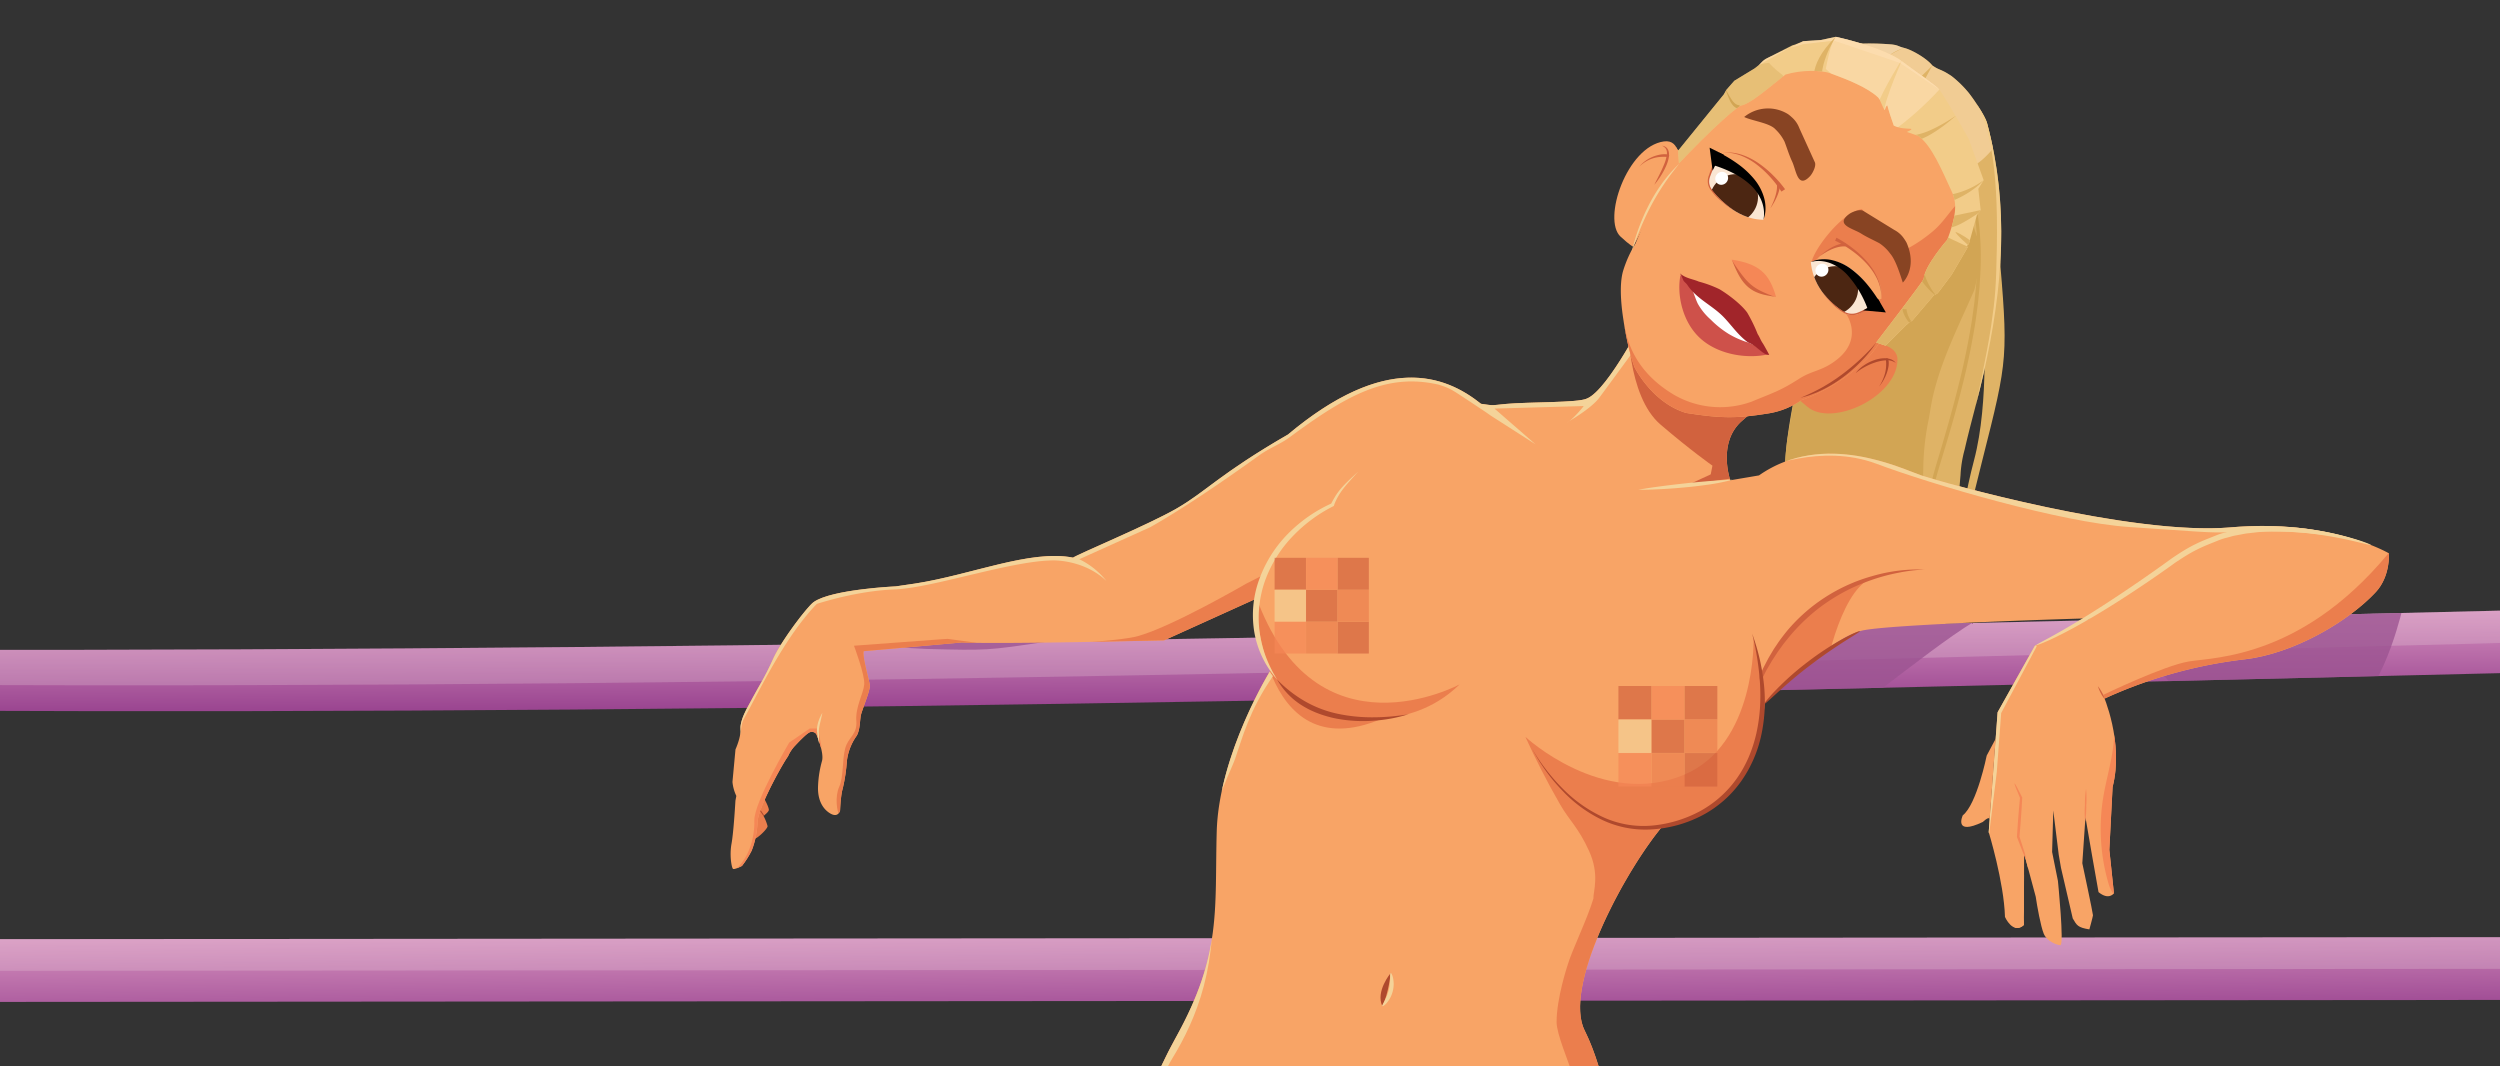 <svg id="Calque_1" data-name="Calque 1" xmlns="http://www.w3.org/2000/svg" xmlns:xlink="http://www.w3.org/1999/xlink" viewBox="0 0 931 397"><rect x="0" y="0" width="931" height="397" fill="#333333" stroke="none"/><defs><style>.cls-1{fill:none;}.cls-2,.cls-27{fill:#dfb366;}.cls-3{fill:#f2cc89;}.skin2{fill:#f8a466;}.cls-4{fill:url(#Dégradé_sans_nom_24);}.cls-5{fill:url(#Dégradé_sans_nom_24-2);}.skin4{fill:#eb7e4d;}.cls-6{fill:#fae6d3;}.cls-7{clip-path:url(#clip-path);}.cls-8{clip-path:url(#clip-path-2);}.cls-9{fill:#ffe9d2;}.cls-10,.cls-9{opacity:0.57;}.cls-10{fill:#ffdfb7;}.cls-11{fill:#d2a554;}.cls-12{clip-path:url(#clip-path-3);}.cls-13{fill:#ecd2da;opacity:0.27;}.cls-14{clip-path:url(#clip-path-4);}.cls-15{fill:#9b5491;opacity:0.78;}.cls-16{clip-path:url(#clip-path-5);}.skin7{fill:#af492d;}.cls-17{clip-path:url(#clip-path-6);}.skin5{fill:#d1623e;}.skin1{fill:#f4d399;}.skin3{fill:#f58756;}.cls-18{clip-path:url(#clip-path-7);}.cls-19{clip-path:url(#clip-path-8);}.cls-20{fill:#884423;}.cls-21{fill:#fff;}.cls-22{fill:#ce514a;}.cls-23{fill:#a1252a;}.cls-24{clip-path:url(#clip-path-9);}.eye1{fill:#4c2612;}.cls-25{clip-path:url(#clip-path-10);}.cls-26{clip-path:url(#clip-path-11);}.cls-27{opacity:0.54;}.cls-28{opacity:0.68;}.cls-29{clip-path:url(#clip-path-12);}</style><linearGradient id="Dégradé_sans_nom_24" x1="438.727" y1="340.901" x2="438.727" y2="382.787" gradientTransform="matrix(1.047, -0.01, 0.01, 1, -69.26, 3.76)" gradientUnits="userSpaceOnUse"><stop offset="0" stop-color="#e09ec6"/><stop offset="0.982" stop-color="#9b4691"/></linearGradient><linearGradient id="Dégradé_sans_nom_24-2" x1="522.614" y1="210.938" x2="522.614" y2="251.935" gradientTransform="matrix(2.31, -0.009, 0.004, 1, -891.272, 16.795)" xlink:href="#Dégradé_sans_nom_24"/><clipPath id="clip-path"><polygon class="cls-1" points="-632.723 -86 -643 397 1278.723 397 1289 -86 -632.723 -86"/></clipPath><clipPath id="clip-path-2"><path class="cls-2" d="M677.138,20.084c3.005-3.453,11.412-3.77,15.9-3.835a98.444,98.444,0,0,1,11.473.307c2.428.261,2.451.79,4.611,1.297,2.714.638,8.347,3.821,10.486,6.531,3.023,2.077,2.801,1.042,7.171,3.961a40.375,40.375,0,0,1,6.394,6.26c1.746,2.174,6.082,8.548,6.806,11.25,8.299,30.982,5.971,61.011-1.207,92.868-1.713,7.605-3.795,15.082-5.687,22.635q-.751,3-1.445,6.05a43.016,43.016,0,0,0-1.538,9.524c-.118,1.293-.224,2.583-.333,3.865s-.219,2.558-.346,3.823q-.399,3.142-.752,6.29-.702,6.296-1.168,12.61c-.799,11.052-3.088,25.399-3.628,36.503-1.682-.646-2.613-4.124-4.301-4.683-2.067-.685-4.105-1.419-6.145-2.185-2.87-1.078-6.272-1.935-8.629-3.926-2.334-1.972-5.831-2.208-8.624-3.167a40.675,40.675,0,0,1-4.952-2.21,38.318,38.318,0,0,1-5.2-2.953c-4.448-3.179-7.364-8.113-9.617-13.134a9.222,9.222,0,0,1-.56-1.483,9.105,9.105,0,0,1-.196-2.321c.036-4.839-4.077-5.314-4.527-10.151-.193-2.079-5.843-2.02-5.98-4.09-.164-2.476-.549-9.36-.549-11.841-.003-24.599,10.354-51.22,10.351-75.819.161-7.302.037-14.628.051-21.933.01-5.194,1.231-10.571.974-15.665-.354-7.002-3.508-14.715-5.207-21.517q-1.58-6.325-3.16-12.651c-1.169-4.685.643-2.96,4.368-5.666A36.85,36.85,0,0,0,677.138,20.084Z"/></clipPath><clipPath id="clip-path-3"><polygon class="cls-4" points="1430.583 371.978 -643.004 373.627 -643.231 350.256 1430.355 348.608 1430.583 371.978"/></clipPath><clipPath id="clip-path-4"><path class="cls-5" d="M1288.349,242.875c-625.256,11.286-1271.225,40.957-1940.463,4.003-3.722-.057,1.04-10.473-2.042-16.976C14.493,256.914,663.052,232.259,1287.89,219.181Z"/></clipPath><clipPath id="clip-path-5"><path class="skin4" d="M286.309,301.718c.169-.803-1.554-4.14-1.85-4.436,0,0-2.639,1.606-1.91,4.287a19.102,19.102,0,0,0-1.445,10.563c.111.824,4.74-3.303,4.74-4.486a18.019,18.019,0,0,0-1.505-3.793C284.898,303.412,286.178,302.344,286.309,301.718Z"/></clipPath><clipPath id="clip-path-6"><path class="skin2" d="M783.523,260.241a173.469,173.469,0,0,1,52.098-14.678c18.666-2.074,39.103-14.307,49.095-25.042,5.543-5.955,4.916-14.458,4.916-14.458S867.866,193.164,830.784,196.389s-108.022-16.929-115.277-19.347-36.276-16.929-60.46,0l-10.689,1.815s-5.03-14.31,4.643-22.371l6.449-5.643-41.919-34.664s-14.51,29.021-22.572,32.245c-3.225,1.612-21.362,1.209-30.23,2.015-5.15.468-4.016.726-9.216-.066h0c-13.457-10.778-35.62-18.937-71.85,11.433-25.571,14.771-30.518,21.278-41.682,27.68-10.396,5.961-36.565,16.868-38.38,18.189-15.741-3.143-37.915,6.426-58.874,9.65l-7.12,1.044s-24.024,1.088-30.651,5.89c-2.322,1.682-11.715,13.968-14.87,20.727a108.393,108.393,0,0,1-5.407,10.589c-.451.676-4.129,7.511-4.129,7.511s-3.005,5.108-2.779,8.262-1.878,7.734-1.878,7.734l-1.126,12.092a15.409,15.409,0,0,0,1.445,5.222l-.338,1.774s-.646,11.615-1.454,16.008.037,8.956.544,9.378,3.345-1.086,3.345-1.086a34.258,34.258,0,0,0,3.618-5.705,31.657,31.657,0,0,0,2.17-10.648c.338-5.576,9.171-21.446,11.367-24.487a13.661,13.661,0,0,1,2.256-3.549s4.023-4.442,5.628-5.287a2.071,2.071,0,0,1,2.647.581s3.083,7.059,2.07,10.185a39.835,39.835,0,0,0-1.445,10.045c0,2.112.435,6.413,3.983,8.948s4.247-.744,4.247-.744.169-5.594,1.014-8.297a62.293,62.293,0,0,0,1.521-10.205,20.336,20.336,0,0,1,3.733-9.441c1.183-2.281,1.082-5.344,1.42-7.287s3.548-9.285,3.379-11.312-2.797-10.476-2.29-12.757l36.533-3.259c14.896.707,75.368-.792,75.368-.792l34.144-15.466s-2.502,11.103,5.536,26.532c0,0-19.292,31.107-20.099,60.127s1.935,45.673-14.994,76.306-11.723,38.971-11.723,38.971h175.045s-3.225-24.99-11.286-41.113,13.963-57.8,28.449-75.54c0,0,36.848-5.879,38.46-46.186,0,0,24.184-24.99,37.082-27.408s84.241-4.434,84.241-4.434l-19.347,9.674"/></clipPath><clipPath id="clip-path-7"><path class="skin2" d="M624.123,54.748s-7.17,17.613-15.071,35.945a43.738,43.738,0,0,0-4.451,9.694c-2.105,6.284-.297,17.014.063,19.387,1.702,11.207,4.077,17.079,4.077,17.079s6.449,13.092,19.143,16.923c12.903,2.033,18.661,2.126,30.553.202a29.977,29.977,0,0,0,12.539-5.041c8.95-2.855,24.699-12.426,29.721-22.897,3.509-3.25,19.305-17.75,19.305-17.75l9.249-15.905,1.396-16.706L720.987,53.469l-8.033-13.516S702.006,28.213,700.694,27.913s-19.543-9.272-19.543-9.272l-11.987,2.851-9.921.937-6.27,6.347L625.033,56.104Z"/></clipPath><clipPath id="clip-path-8"><path class="skin2" d="M608.198,91.895s-1.11-.466-4.697-3.771c-6.88-6.34,2.359-33.549,16.135-35.461,6.47-.898,5.604,8.201,5.604,8.201S614.717,79.229,608.198,91.895Z"/></clipPath><clipPath id="clip-path-9"><path class="cls-6" d="M674.352,97.575s14.287-6.203,25.036,15.341a43.033,43.033,0,0,1-7.816,4.172c-1.338-.022-2.673.387-4.072-.214C682.479,113.447,675.321,107.782,674.352,97.575Z"/></clipPath><clipPath id="clip-path-10"><path class="cls-6" d="M656.701,81.834s5.322-13.02-16.573-24.078a45.511,45.511,0,0,0-3.219,6.547c-.857,2.239-.849,4.872.641,6.649C641.494,75.657,648.105,81.762,656.701,81.834Z"/></clipPath><clipPath id="clip-path-11"><path class="cls-3" d="M710.119,49.14c.589-.296,1.96-.844,1.616-1.159-1.503-.13-4.118.008-6.496-1.228-.809-2.159-2.046-6.019-2.389-7.504-.175.089-.547.084-.953,1.754-.748-.736-1.689-3.952-2.459-4.685-3.959-3.772-11.532-6.718-17.75-9.007-3.294-1.212-10.769-1.369-16.791.466-7.764,6.16-13.098,10.913-16.774,11.589-7.274,4.829-22.884,21.496-22.884,21.496l-.351-4.699,17.046-20.979.936-1.682L645.855,30.088l7.591-4.616,1.552-1.22,1.614-1.686.756-.551,10.094-5.114,1.052-.314,3.008-1.245,6.605-.435,5.524-1.193s17.554,3.716,24.77,9.193c4.503,3.417,12.397,8.724,13.869,10.495,4.065,6.11,10.879,18.351,10.879,18.351l5.549,15.349-1.996,3.219.878,7.975-1.42,1.846-2.976,10.683-1.492,1.604,1.261-.676-6.143,10.491-4.835,6.442-.608.678-1.251.629-8.054,9.463-1.065.595-1.295,1.157-7.55,7.506-3.476-1.158s17.576-22.869,17.683-23.693c.314-4.879,8.822-14.619,8.822-14.619,2.947-8.015,3.906-12.992,1.656-17.843-3.786-8.166-7.449-17.14-12.479-20.788"/></clipPath><clipPath id="clip-path-12"><path class="skin2" d="M783.203,258.793s7.823,17.603,3.528,34.283l-1.209,23.404,1.706,16.171s-1.873,2.761-5.738-.426l-2.392-13.548-2.477-14.366c-.226,3.039-1.168,17.151-1.168,17.151s4.013,18.826,3.971,19.395-1.345,5.248-1.345,5.248c-4.341-.705-4.664-1.493-6.19-4.089l-4.368-18.799-.853-4.94-2.029-16.433-.431,15.439,2.161,10.761s2.415,24.055.895,23.942-5.044-1.521-6.176-4.279-2.481-10.308-2.987-13.783l-4.322-16.094-.091,26.653c-4.096,3.707-7.035-3.006-7.035-3.006-.37-13.016-6.057-31.584-6.057-31.584l3.317-44.64,13.873-24.755s19.596-9.24,23.171-11.076"/></clipPath></defs><title>girl-gabarit-mobile</title><g class="cls-7"><g id="perso3"><g id="horsehair"><path class="cls-2" d="M744.304,91.285c3.567,41.879,3.652,41.641-6.105,80.199C727.833,212.449,725.121,229.685,725.121,229.685s4.09-36.001,10.011-58.29c5.826-21.927,3.461-53.143,3.461-53.143Z"/><path class="cls-2" d="M677.138,20.084c3.005-3.453,11.412-3.77,15.9-3.835a98.444,98.444,0,0,1,11.473.307c2.428.261,2.451.79,4.611,1.297,2.714.638,8.347,3.821,10.486,6.531,3.023,2.077,2.801,1.042,7.171,3.961a40.375,40.375,0,0,1,6.394,6.26c1.746,2.174,6.082,8.548,6.806,11.25,8.299,30.982,5.971,61.011-1.207,92.868-1.713,7.605-3.795,15.082-5.687,22.635q-.751,3-1.445,6.05a43.016,43.016,0,0,0-1.538,9.524c-.118,1.293-.224,2.583-.333,3.865s-.219,2.558-.346,3.823q-.399,3.142-.752,6.29-.702,6.296-1.168,12.61c-.799,11.052-3.088,25.399-3.628,36.503-1.682-.646-2.613-4.124-4.301-4.683-2.067-.685-4.105-1.419-6.145-2.185-2.87-1.078-6.272-1.935-8.629-3.926-2.334-1.972-5.831-2.208-8.624-3.167a40.675,40.675,0,0,1-4.952-2.21,38.318,38.318,0,0,1-5.2-2.953c-4.448-3.179-7.364-8.113-9.617-13.134a9.222,9.222,0,0,1-.56-1.483,9.105,9.105,0,0,1-.196-2.321c.036-4.839-4.077-5.314-4.527-10.151-.193-2.079-5.843-2.02-5.98-4.09-.164-2.476-.549-9.36-.549-11.841-.003-24.599,10.354-51.22,10.351-75.819.161-7.302.037-14.628.051-21.933.01-5.194,1.231-10.571.974-15.665-.354-7.002-3.508-14.715-5.207-21.517q-1.58-6.325-3.16-12.651c-1.169-4.685.643-2.96,4.368-5.666A36.85,36.85,0,0,0,677.138,20.084Z"/><g class="cls-8"><path class="cls-1" d="M716.953,71.909c7.351,19.871,5.94,41.926,2.114,62.727s-9.959,41.207-11.807,62.296a155.96,155.96,0,0,0,8.153,64.923,50.781,50.781,0,0,0,5.41,11.631"/><path class="cls-9" d="M712.21,17.345s-13.028.012-16.073,16.787-24.165-9.503-24.165-9.503L673.935,14.22l25.427-3.225Z"/><path class="cls-10" d="M748.696,45.82S737.154,67.187,727.651,62.25L715.211,32.509l4.397-8.125-5.669,5.548L701.625,25.085l-1.799-1.84a38.882,38.882,0,0,1,16.63-7.64c4.317,4.416,4.314,7.339,4.314,7.339l5.346,2.022Z"/><path class="cls-11" d="M695.585,208.503a176.494,176.494,0,0,0,21.99,8.303c3.822.745,3.545-4.429,2.414-6.448-4.378-11.094-4.797-16.988-3.901-29.159.037-2.152.074-4.307.14-6.461a94.907,94.907,0,0,1,2.16-19.221c.367-2.385.777-4.753,1.24-7.085,3.13-14.058,9.514-26.512,15.617-40.405,1.279-4.732,2.593-13.789,1.693-17.812-.485-2.169-1.916-4.523-1.939-6.758q-.038-3.353-.216-6.732l-38.132,48.282-28.578,23.939-7.025,41.738Z"/><path class="cls-11" d="M720.678,50.48c.03-.023.11.155.14.471.043.318.063.799.125,1.407.008.075.019.153.034.224a.432.432,0,0,0,.024.09l.004.014a.066.066,0,0,0-.037-.04c-.029-.009-.015-.001-.003.002l.03.011.515.189a9.967,9.967,0,0,1,1.168.474,15.075,15.075,0,0,1,2.711,1.616c.237.18.487.36.733.556l.725.645a8.598,8.598,0,0,1,.731.71c.238.254.496.501.732.777a25.524,25.524,0,0,1,2.749,3.85,31.985,31.985,0,0,1,2.33,4.913,38.658,38.658,0,0,1,1.721,5.839,109.505,109.505,0,0,1,2.372,29.662q-.126,2.099-.256,4.25c-.033.718-.105,1.436-.179,2.158l-.215,2.178c-.243,2.926-.709,5.883-1.098,8.906-.936,6.02-2.129,12.21-3.559,18.499-1.457,6.282-3.065,12.364-4.707,18.209-1.65,5.839-3.353,11.448-4.987,16.764-.806,2.66-1.555,5.259-2.182,7.807-.31,1.274-.605,2.532-.833,3.783l-.358,1.858-.29,1.839a75.516,75.516,0,0,0-.844,13.667,72.737,72.737,0,0,0,1.193,11.258,68.697,68.697,0,0,0,2.06,8.314c.178.561.334,1.095.5,1.59l.488,1.38.414,1.186.377.97a9.644,9.644,0,0,1,.616,1.8,9.541,9.541,0,0,1-.878-1.687l-.442-.948-.479-1.168-.553-1.366c-.188-.491-.366-1.022-.565-1.581a62.861,62.861,0,0,1-2.314-8.336,70.454,70.454,0,0,1-1.417-11.381,74.669,74.669,0,0,1,.683-13.879l.276-1.871.345-1.89c.221-1.273.508-2.553.812-3.847.614-2.586,1.351-5.215,2.142-7.89,1.605-5.342,3.272-10.931,4.901-16.766,1.619-5.834,3.212-11.897,4.662-18.15,1.423-6.259,2.618-12.411,3.567-18.388.395-2.999.87-5.935,1.124-8.834l.224-2.159c.077-.716.153-1.428.189-2.138l.278-4.211a111.81,111.81,0,0,0-2.044-29.366,38.493,38.493,0,0,0-1.589-5.743,31.904,31.904,0,0,0-2.172-4.832,25.561,25.561,0,0,0-2.573-3.802c-.221-.275-.464-.519-.686-.772a8.307,8.307,0,0,0-.686-.709l-.681-.647c-.231-.198-.466-.379-.69-.562a15.585,15.585,0,0,0-2.563-1.677,10.498,10.498,0,0,0-1.112-.523l-.492-.217-.029-.013a.234.234,0,0,1-.056-.032.298.298,0,0,1-.079-.088.412.412,0,0,1-.016-.046.709.709,0,0,1-.033-.153c-.012-.091-.017-.173-.02-.253-.017-.634.011-1.103.015-1.422C720.687,50.634,720.668,50.495,720.678,50.48Z"/><path class="cls-3" d="M733.462,34.975c7.143,8.205,10.761,25.703,10.161,57.364-.263,13.865-.539,18.362-2.15,29.235-1.561,10.535-5.723,29.433-5.723,29.433l14.022-41.967-1.126-47.329L745.258,40.249S727.889,28.574,733.462,34.975Z"/></g></g><polygon class="cls-4" points="1430.583 371.978 -643.004 373.627 -643.231 350.256 1430.355 348.608 1430.583 371.978"/><g class="cls-12"><polygon class="cls-13" points="1430.47 360.397 -643.116 362.046 -643.343 338.675 1430.243 337.027 1430.47 360.397"/></g><path class="cls-5" d="M1288.349,242.875c-625.256,11.286-1271.225,40.957-1940.463,4.003-3.722-.057,1.04-10.473-2.042-16.976C14.493,256.914,663.052,232.259,1287.89,219.181Z"/><g class="cls-14"><path class="cls-13" d="M1288.616,231.154c-625.757,11.688-1270.227,44.694-1941.042,5.223-1.861-.029-.821-10.502-2.042-16.976,668.351,27,1319.257,2.335,1942.694-12.042Z"/><path class="cls-15" d="M895.045,225.205s-6.378,29.352-18.196,38.212-60.985-.282-60.985-.282l-11.296-13.008,65.314-26.417Z"/><path class="cls-15" d="M688.171,265.34c-4.156,5.18,43.456-34.307,51.13-35.707l-52.476-1.247-32.627,31.744Z"/><path class="cls-15" d="M307.338,235.771s-3.013,3.111,18.218,4.643c4.98.359,11.431.89,19.422,1.249,22.763.589,22.543.602,44.827-2.701l.205-4.053.098-6.527-65.826-3.194Z"/></g><path class="skin4" d="M286.309,301.718c.169-.803-1.554-4.14-1.85-4.436,0,0-2.639,1.606-1.91,4.287a19.102,19.102,0,0,0-1.445,10.563c.111.824,4.74-3.303,4.74-4.486a18.019,18.019,0,0,0-1.505-3.793C284.898,303.412,286.178,302.344,286.309,301.718Z"/><g class="cls-16"><polygon class="skin7" points="284.774 304.563 282.568 301.376 282.876 301.162 285.083 304.348 284.774 304.563"/></g><path class="skin2" d="M783.523,260.241a173.469,173.469,0,0,1,52.098-14.678c18.666-2.074,39.103-14.307,49.095-25.042,5.543-5.955,4.916-14.458,4.916-14.458S867.866,193.164,830.784,196.389s-108.022-16.929-115.277-19.347-36.276-16.929-60.46,0l-10.689,1.815s-5.03-14.31,4.643-22.371l6.449-5.643-41.919-34.664s-14.51,29.021-22.572,32.245c-3.225,1.612-21.362,1.209-30.23,2.015-5.15.468-4.016.726-9.216-.066h0c-13.457-10.778-35.62-18.937-71.85,11.433-25.571,14.771-30.518,21.278-41.682,27.68-10.396,5.961-36.565,16.868-38.38,18.189-15.741-3.143-37.915,6.426-58.874,9.65l-7.12,1.044s-24.024,1.088-30.651,5.89c-2.322,1.682-11.715,13.968-14.87,20.727a108.393,108.393,0,0,1-5.407,10.589c-.451.676-4.129,7.511-4.129,7.511s-3.005,5.108-2.779,8.262-1.878,7.734-1.878,7.734l-1.126,12.092a15.409,15.409,0,0,0,1.445,5.222l-.338,1.774s-.646,11.615-1.454,16.008.037,8.956.544,9.378,3.345-1.086,3.345-1.086a34.258,34.258,0,0,0,3.618-5.705,31.657,31.657,0,0,0,2.17-10.648c.338-5.576,9.171-21.446,11.367-24.487a13.661,13.661,0,0,1,2.256-3.549s4.023-4.442,5.628-5.287a2.071,2.071,0,0,1,2.647.581s3.083,7.059,2.07,10.185a39.835,39.835,0,0,0-1.445,10.045c0,2.112.435,6.413,3.983,8.948s4.247-.744,4.247-.744.169-5.594,1.014-8.297a62.293,62.293,0,0,0,1.521-10.205,20.336,20.336,0,0,1,3.733-9.441c1.183-2.281,1.082-5.344,1.42-7.287s3.548-9.285,3.379-11.312-2.797-10.476-2.29-12.757l36.533-3.259c14.896.707,75.368-.792,75.368-.792l34.144-15.466s-2.502,11.103,5.536,26.532c0,0-19.292,31.107-20.099,60.127s1.935,45.673-14.994,76.306-11.723,38.971-11.723,38.971h175.045s-3.225-24.99-11.286-41.113,13.963-57.8,28.449-75.54c0,0,36.848-5.879,38.46-46.186,0,0,24.184-24.99,37.082-27.408s84.241-4.434,84.241-4.434l-19.347,9.674"/><g class="cls-17"><path class="skin5" d="M637.067,176.659l-8.056,3.714,21.497-2.993.912-6.385L664.742,150.302,634.122,131.81l-23.551-22.637L606.276,119.403s-.548,27.86,12.092,38.694c11.286,9.674,19.347,15.316,19.347,15.316Z"/><path class="skin4" d="M655.45,248.384l.806,5.643s-.237,17.879-1.612,23.378c-.825,3.299-14.998,101.674-29.827,144.298,0,0-30.633,45.949-29.827,20.959s-15.316-53.205-15.316-62.072,4.031-20.959,4.031-20.959c1.612-5.643,7.255-16.929,9.674-24.99-.067-2.783,2.418-8.867-1.612-17.735s-7.235-11.151-10.825-17.394c-5.038-8.76-9.287-17.191-12.878-25.101,0,0,28.811,26.766,59.007,14.14,26.964-11.274,25.962-50.647,25.962-50.647Z"/><path class="skin4" d="M467.622,221.836s.861,65.242,46.81,45.895c8.061-.806,19.293-3.225,29.147-12.879C543.579,254.852,489.681,284.028,467.622,221.836Z"/><path class="skin4" d="M679.634,251.609c0-2.418,6.538-35.363,19.608-37.001.172-.026-29.334,7.735-42.18,34.583-3.505,3.869,1.612,43.531,1.612,43.531Z"/><path class="skin1" d="M429.038,426.89s-1.322-18.188,7.511-32.699,17.771-35.215,14.314-67.451c-2.441-22.757,6.613-37.036,9.137-44.291s5.212-17.948,14.044-30.66l-1.699-2.257-22.548,36.355-6.665,42.585-16.396,38.799-10.001,55.202Z"/><path class="skin1" d="M275.611,273.668c.329-.54.303-4.038,1.37-5.934,5.391-9.443,14.817-30.054,27.21-42.857,16.821-5.207,27.71-5.297,29.766-5.418,14.547-.856,43.629-10.926,58.763-10.758,1.341.015,11.589.292,19.314,7.647a29.136,29.136,0,0,0-10.102-8.095l26.295-11.868s13.905-7.488,40.481-26.667c3.98-2.872,8.104-4.327,11.45-6.803,21.763-16.104,36.532-24.067,55.65-19.655,4.706,1.581,4.044,1.324,12.941,7.179,2.815,1.891,4.362,2.867,6.338,4.292l16.751,10.735L556.544,152.157l33.242-.947s-4.101,5.205-6.309,6.151c0,0,8.99-5.047,12.145-9.306s11.581-15.782,11.581-15.782l-.718-6.793-13.229,19.078-34.408,5.515a12.526,12.526,0,0,1-12.12-4.15c-5.205-5.993-34.708-17.554-34.708-17.554l-30.503,4.806-71.733,66.626L250.564,228.848Z"/><path class="skin4" d="M422.594,237.168q.431-.092.914-.22c12.567-3.315,40.61-19.614,40.61-19.614l6.072-3.097-2.567,13.09L431.838,244.571l-52.158-4.409S411.08,239.626,422.594,237.168Z"/><path class="skin1" d="M656.367,174.605s21.661-9.674,42.442-1.893,68.729,21.871,94.174,23.553,30.282,2.313,38.063,1.893,37.117-1.84,60.302,7.308l-6.151-11.356-54.729-3.628-32.017-1.735-25.709-7.571-37.222-5.205-43.058-9.463-23.658-.158Z"/><path class="skin4" d="M783.203,258.793s22.504-10.9,31.967-12.477,43.847-1.051,77.176-43.847c-10.889,43.951-13.772,46.418-13.772,46.418l-30.598,15.359H822.425l-23.027,2.573-15.052-5.051Z"/><path class="skin4" d="M352.917,237.917l-3.137.2-31.765,2.349s4.134,10.904,3.824,14.412-3.36,8.374-2.941,13.68c.391,4.95-2.941,5.895-4.118,10.012s-.588,10.784-2.255,14.412-.882,9.379.098,10.654,3.529,1.863,3.529,1.863l6.274-23.399,11.471-12.353-6.373-22.32,27.451-6.078,14.608-1.176Z"/><path class="skin3" d="M301.544,271.304l-7.647,5.229s-13.172,22.397-12.982,28.998-2.21,15.49-8.83,19.608c5.573.392,7.106-.588,7.106-.588l15.686-10.392.784-14.118,2.908-17.647,7.39-4.215-1.372-6.874Z"/></g><path class="skin1" d="M306.25,265.482c-.181.941-.392,1.858-.606,2.767-.215.907-.43,1.811-.577,2.709a8.822,8.822,0,0,0-.116,1.33l.045,1.409.036,2.831-.078.011a28.105,28.105,0,0,1-.532-2.794l-.174-1.409a6.731,6.731,0,0,1,.043-1.488,13.328,13.328,0,0,1,.71-2.791A13.763,13.763,0,0,1,306.25,265.482Z"/><path class="skin7" d="M657.063,262.088c-.078-.073.284-.595,1.008-1.478.729-.879,1.791-2.15,3.231-3.598a103.1,103.1,0,0,1,11.953-10.565,105.674,105.674,0,0,1,13.354-8.728c3.588-1.958,5.964-2.868,6.053-2.675.092.195-2.085,1.44-5.497,3.62-3.423,2.161-8.064,5.278-12.971,9.016C664.325,255.107,657.429,262.435,657.063,262.088Z"/><path class="skin4" d="M670.356,148.622c-.454.475-1.053-.376,2.645,2.806,9.03,7.768,33.28-3.454,33.622-17.3.161-6.515-10.213-6.414-10.213-6.414S684.552,145.423,670.356,148.622Z"/><path class="skin2" d="M624.123,54.748s-7.17,17.613-15.071,35.945a43.738,43.738,0,0,0-4.451,9.694c-2.105,6.284-.297,17.014.063,19.387,1.702,11.207,4.077,17.079,4.077,17.079s6.449,13.092,19.143,16.923c12.903,2.033,18.661,2.126,30.553.202a29.977,29.977,0,0,0,12.539-5.041c8.95-2.855,24.699-12.426,29.721-22.897,3.509-3.25,19.305-17.75,19.305-17.75l9.249-15.905,1.396-16.706L720.987,53.469l-8.033-13.516S702.006,28.213,700.694,27.913s-19.543-9.272-19.543-9.272l-11.987,2.851-9.921.937-6.27,6.347L625.033,56.104Z"/><g class="cls-18"><path class="skin4" d="M693.331,77.871c-8.236,1.368-19.839,17.777-18.65,20.794l1.078-.771c1.181-2.767,7.373-6.981,12.204-6.658,8.708,6.874,13.274,12.742,12.688,20.04l-6.346,1.623-6.804,3.974s6.722,9.276-3.696,17.246c-5.496,4.205-8.678,3.66-13.836,6.953-7.085,4.523-9.503,5.113-17.66,8.502a34.349,34.349,0,0,1-28.995-2.601c-16.193-9.676-17.853-22.674-18.748-27.841-.893-5.154-2.618,4.798-2.618,4.799l-19.418,53.849c21.015,10.342,47.437-5.095,51.857-2.837,4.179,2.135,21.414-.96,22.78-.052s20.538-2.556,20.88-1.708S714.534,130.448,714.534,130.448l35.114-43.684-13.189-16.944c-9.527,5.817-10.695,11.287-16.722,16.362-6.717,5.657-12.661,8.05-12.54,7.533Z"/></g><path class="skin2" d="M608.198,91.895s-1.11-.466-4.697-3.771c-6.88-6.34,2.359-33.549,16.135-35.461,6.47-.898,5.604,8.201,5.604,8.201S614.717,79.229,608.198,91.895Z"/><g class="cls-19"><path class="skin1" d="M628.981,56.434s-1.927-3.506-3.024-5.137c-.48-.714-3.404-3.985-8.548-.943-1.742,1.03-12.854,4.129-17.505,25.286-3.315,15.079,5.291,15.7,5.291,15.7l-10.777.362-2.785-13.474,3.94-16.39s7.25-4.938,9.926-8.069c2.685-3.141,2.709-3.162,14.387-14.259l4.528,4.852Z"/></g><path class="skin5" d="M616.067,68.815c.616-1.271,1.272-2.507,1.888-3.758q.465-.936.907-1.877c.286-.631.567-1.262.825-1.898a13.998,13.998,0,0,0,1.063-3.886,3.284,3.284,0,0,0-.305-1.857,2.983,2.983,0,0,0-1.516-1.253,2.714,2.714,0,0,1,1.935.97,2.918,2.918,0,0,1,.521,1.033A4.816,4.816,0,0,1,621.545,57.414a8.078,8.078,0,0,1-.295,2.182,14.062,14.062,0,0,1-.709,2.036,25.752,25.752,0,0,1-1.988,3.76A31.009,31.009,0,0,1,616.067,68.815Z"/><path class="skin5" d="M621.457,58.176c-.037.026.009.086-.025.092l-.045.05a1.041,1.041,0,0,1-.096.074.508.508,0,0,1-.183.07,2.771,2.771,0,0,1-.349-.027c-.237-.023-.479-.029-.722-.037-.486-.011-.976 0-1.467.03a12.288,12.288,0,0,0-2.922.512,12.523,12.523,0,0,0-2.738,1.226,14.634,14.634,0,0,0-2.407,1.852,12.877,12.877,0,0,1,2.239-2.105,13.095,13.095,0,0,1,2.71-1.519,13.435,13.435,0,0,1,3.023-.86,9.053,9.053,0,0,1,1.586-.103,6.978,6.978,0,0,1,.804.06,1.71,1.71,0,0,1,.408.081.599.599,0,0,1,.191.149.764.764,0,0,1,.087.128.349.349,0,0,1,.043.086c-.002.014.065.102.054.145Z"/><path class="skin7" d="M691.011,138.992a12.427,12.427,0,0,1,3.072-2.907,16.098,16.098,0,0,1,3.803-1.936,11.652,11.652,0,0,1,4.24-.743,6.561,6.561,0,0,1,2.145.426,3.712,3.712,0,0,1,1.695,1.313,5.554,5.554,0,0,0-3.833-.946,15.806,15.806,0,0,0-3.948.82c-.643.218-1.278.467-1.905.737-.622.281-1.238.581-1.839.91A20.903,20.903,0,0,0,691.011,138.992Z"/><path class="skin7" d="M702.487,133.735a.238.238,0,0,1-.051-.095c-.037-.001.038-.165.15-.202a.31.31,0,0,1,.209.016c.086.044.072.041.098.054a1.089,1.089,0,0,1,.103.075.696.696,0,0,1,.186.2,1.469,1.469,0,0,1,.103.391,5.421,5.421,0,0,1,.078.748,7.916,7.916,0,0,1-.078,1.46,14.047,14.047,0,0,1-.735,2.778,16.476,16.476,0,0,1-2.832,4.86,17.319,17.319,0,0,0,2.278-5.034,12.787,12.787,0,0,0,.394-2.69c.019-.448.024-.895.006-1.333-.013-.218-.021-.437-.05-.644a2.032,2.032,0,0,1-.036-.294.216.216,0,0,1,.069-.129c.013-.008.037.007.056.001.017.002-.002-.017.068.024a.199.199,0,0,0,.17-.002c.093-.016.138-.166.098-.135a.198.198,0,0,0-.076-.011Z"/><g id="eyebrow"><path class="cls-20" d="M693.959,78.573c-1.276-.871-4.307.376-5.334,1.141-5.424,4.038,1.403,5.349,4.409,7.233,2.387,1.497,4.587,2.414,6.845,3.632a15.558,15.558,0,0,1,4.02,3.852c2.059,2.366,3.669,7.64,4.708,10.804,0,0,5.564-5.306,1.416-14.82a12.075,12.075,0,0,0-.859-1.392,9.784,9.784,0,0,0-3.704-3.378Z"/><path class="cls-20" d="M675.812,60.338c.72,1.407-.86,4.309-1.735,5.248-4.621,4.956-5.151-2.127-6.681-5.418-1.216-2.614-1.878-4.962-2.832-7.408a16.231,16.231,0,0,0-3.369-4.578c-2.116-2.396-8.645-3.147-11.667-4.616a14.053,14.053,0,0,1,16.346-1.051,12.404,12.404,0,0,1,1.284,1.054,10.214,10.214,0,0,1,2.934,4.195Z"/></g><path class="skin7" d="M698.697,127.554a29.684,29.684,0,0,1-2.582,3.631c-.462.584-.951,1.144-1.447,1.699-.483.568-1.006,1.097-1.521,1.635a56.658,56.658,0,0,1-6.711,5.901A48.801,48.801,0,0,1,678.821,145.11l-2.027.948c-.687.291-1.392.538-2.085.809l-1.047.387c-.355.113-.713.214-1.071.316q-1.074.306-2.148.588a74.451,74.451,0,0,0,7.978-3.808c.652-.336,1.269-.738,1.9-1.111.627-.381,1.263-.746,1.866-1.165l1.836-1.212c.592-.434,1.184-.866,1.784-1.289a81.869,81.869,0,0,0,6.776-5.628c.537-.503,1.077-1.003,1.599-1.523l.79-.773.77-.793A41.031,41.031,0,0,0,698.697,127.554Z"/><path class="skin1" d="M625.243,60.864a1.509,1.509,0,0,1-.273.524c-.114.161-.228.323-.349.477l-.726.928c-.486.616-.954,1.244-1.428,1.866-.94,1.25-1.856,2.516-2.721,3.815a90.01,90.01,0,0,0-4.818,8.018c-.727,1.38-1.42,2.779-2.09,4.189-.652,1.419-1.297,2.842-1.89,4.289-1.199,2.888-2.289,5.826-3.293,8.803a74.92,74.92,0,0,1,6.5-17.688,62.18,62.18,0,0,1,4.973-8.046c.938-1.269,1.922-2.503,2.964-3.685.517-.595,1.059-1.166,1.599-1.737l.811-.853.403-.428a1.489,1.489,0,0,0,.332-.473Z"/><g id="Mouth"><g id="mouth-2" data-name="mouth"><path class="cls-21" d="M629.012,105.398l25.327,22.424s-9.405,4.4-18.79-4.328S629.012,105.398,629.012,105.398Z"/><path class="cls-22" d="M628.701,104.929c1.372,1.851,2.546,6.122,3.543,8.137a22.445,22.445,0,0,0,4.781,5.908,35.977,35.977,0,0,0,6.654,5.33,32.251,32.251,0,0,0,7.297,3.23c2.678.831,4.605,3.265,7.179,4.487-7.158,1.554-17.482.302-24.38-5.506-7.397-6.229-9.398-17.138-7.956-24.083C626.093,102.977,627.177,102.872,628.701,104.929Z"/><path class="cls-23" d="M658.856,132.113s-1.917-3.567-2.36-4.213c-.952-1.387-1.069-2.171-1.94-3.5a57.189,57.189,0,0,0-3.904-8.002c-2.011-2.778-6.365-6.304-10.25-8.656a42.03,42.03,0,0,0-7.77-2.876c-2.129-.949-4.866-1.156-7.036-3.077a10.926,10.926,0,0,1,1.115,2.24c.298.918,1.12,1.265,1.662,2.088,3.495,5.311,9.523,7.656,13.858,12.32,3.038,3.269,5.135,6.443,8.747,9.097C653.822,128.374,656.874,132.612,658.856,132.113Z"/></g></g><path class="skin5" d="M683.913,88.525a42.427,42.427,0,0,1,6.25,4.083,36.434,36.434,0,0,1,5.378,5.129,27.083,27.083,0,0,1,2.198,2.998,22.892,22.892,0,0,1,1.695,3.303,19.087,19.087,0,0,1,1.014,3.559,17.688,17.688,0,0,1,.203,3.679,17.604,17.604,0,0,0-.352-3.651,18.852,18.852,0,0,0-1.144-3.469,22.508,22.508,0,0,0-1.797-3.172,26.552,26.552,0,0,0-2.273-2.847,35.689,35.689,0,0,0-5.468-4.802,41.501,41.501,0,0,0-6.225-3.716Z"/><path class="skin5" d="M687.262,91.801a3.645,3.645,0,0,0-.536-.046c-.199-0-.399.002-.603.019a9.988,9.988,0,0,0-1.226.168,13.752,13.752,0,0,0-2.417.746,20.065,20.065,0,0,0-2.315,1.118l-1.111.666-1.079.724-.049-.063 1-.841,1.045-.792a20.575,20.575,0,0,1,2.237-1.397,14.527,14.527,0,0,1,2.456-1.06,11.007,11.007,0,0,1,1.326-.331c.226-.044.458-.072.693-.097a4.588,4.588,0,0,1,.763-.012Z"/><g id="left-eye"><path class="cls-6" d="M674.352,97.575s14.287-6.203,25.036,15.341a43.033,43.033,0,0,1-7.816,4.172c-1.338-.022-2.673.387-4.072-.214C682.479,113.447,675.321,107.782,674.352,97.575Z"/><g class="cls-24"><ellipse class="eye1" cx="682.855" cy="108.221" rx="9.382" ry="8.797" transform="translate(119.177 508.558) rotate(-44.389)"/></g><ellipse class="cls-21" cx="678.491" cy="100.621" rx="2.497" ry="2.341" transform="translate(123.248 503.336) rotate(-44.389)"/><path class="skin5" d="M698.204,114.026a47.799,47.799,0,0,1-5.322,2.588,10.957,10.957,0,0,1-1.416.515,6.565,6.565,0,0,1-1.514.214,6.255,6.255,0,0,1-2.956-.654,20.33,20.33,0,0,1-4.708-3.582,34.715,34.715,0,0,1-3.778-4.511,39.302,39.302,0,0,0,3.953,4.328,20.996,20.996,0,0,0,4.732,3.356,5.764,5.764,0,0,0,2.739.537,6.02,6.02,0,0,0,1.383-.23,10.417,10.417,0,0,0,1.33-.523,54.063,54.063,0,0,0,5.196-2.645Z"/><path d="M674.352,97.575a10.814,10.814,0,0,1,3.777-.987,13.635,13.635,0,0,1,3.986.254,19.271,19.271,0,0,1,7.321,3.408,34.143,34.143,0,0,1,5.856,5.607,53.922,53.922,0,0,1,4.657,6.58c.142.228-.761.922-2.017,1.55s-2.381.97-2.512.764l-.006-.012a38.636,38.636,0,0,0-7.631-12.556,17.384,17.384,0,0,0-6.022-4.119,12.678,12.678,0,0,0-3.626-.839A10.499,10.499,0,0,0,674.352,97.575Z"/></g><polygon points="699.304 111.163 702.296 116.35 693.829 115.581 695.357 114.739 695.357 114.739 699.304 111.163"/><path class="skin5" d="M663.408,71.356a42.312,42.312,0,0,0-4.125-5.355,37.205,37.205,0,0,0-4.974-4.632,24.233,24.233,0,0,0-5.887-3.387,18.908,18.908,0,0,0-3.288-.922,16.857,16.857,0,0,0-3.425-.199,16.96,16.96,0,0,1,3.454-.001,19.21,19.21,0,0,1,3.394.741,24.835,24.835,0,0,1,6.224,3.111,38.206,38.206,0,0,1,5.378,4.45,43.548,43.548,0,0,1,4.6,5.306Z"/><path class="skin5" d="M662.817,68.062a3.405,3.405,0,0,1,.056.743c-.002.225-.022.444-.042.661a10.219,10.219,0,0,1-.232,1.26,15.069,15.069,0,0,1-.805,2.364,24.336,24.336,0,0,1-1.082,2.211l-.616,1.058-.652,1.032-.052-.03.523-1.098.482-1.113a23.837,23.837,0,0,0,.797-2.274,14.315,14.315,0,0,0,.495-2.319,9.242,9.242,0,0,0,.075-1.151c-.005-.188-.01-.375-.03-.555a2.415,2.415,0,0,0-.084-.463Z"/><g id="left-eye-2" data-name="left-eye"><path class="cls-6" d="M656.701,81.834s5.322-13.02-16.573-24.078a45.511,45.511,0,0,0-3.219,6.547c-.857,2.239-.849,4.872.641,6.649C641.494,75.657,648.105,81.762,656.701,81.834Z"/><g class="cls-25"><ellipse class="eye1" cx="645.677" cy="73.957" rx="9.338" ry="8.755" transform="translate(167.284 513.854) rotate(-49.134)"/></g><ellipse class="cls-21" cx="641.156" cy="66.409" rx="2.485" ry="2.33" transform="translate(171.429 507.825) rotate(-49.134)"/><path class="skin5" d="M639.547,59.491a53.54,53.54,0,0,0-2.378,5.382c-.168.455-.359.932-.485,1.373a4.992,4.992,0,0,0-.185,1.391,4.866,4.866,0,0,0,.816,2.67,23.535,23.535,0,0,0,3.856,4.419,42.964,42.964,0,0,0,4.636,3.679,37.621,37.621,0,0,1-4.802-3.491,22.755,22.755,0,0,1-4.069-4.363,5.36,5.36,0,0,1-.959-2.903,5.531,5.531,0,0,1,.167-1.544c.135-.513.304-.959.467-1.435a47.433,47.433,0,0,1,2.313-5.507Z"/><path d="M656.701,81.834a11.286,11.286,0,0,0,.127-3.829,13.245,13.245,0,0,0-1.003-3.621,17.033,17.033,0,0,0-4.381-5.891,28.754,28.754,0,0,0-6.132-4.093,46.409,46.409,0,0,0-6.904-2.79c-.232-.077.008-1.195.535-2.497s1.162-2.286,1.418-2.199l.013.006a50.775,50.775,0,0,1,6.949,4.239,31.876,31.876,0,0,1,5.975,5.594A18.93,18.93,0,0,1,657.031,73.983a14.202,14.202,0,0,1,.432,3.994A11.6,11.6,0,0,1,656.701,81.834Z"/></g><polygon points="641.996 57.654 636.66 54.998 637.778 63.527 638.664 61.756 638.664 61.756 641.996 57.654"/><g id="nose"><path class="skin3" d="M661.406,110.589c-10.312-3.246-11.158-3.087-16.549-13.91C655.1,98.241,658.941,101.837,661.406,110.589Z"/><path class="skin5" d="M644.858,96.679s.15.28.455.77c.298.493.757,1.191,1.335,2.041.282.43.62.88.96,1.375.346.491.734.999,1.133,1.535.415.522.842,1.074,1.32,1.605.225.28.484.531.737.796a10.311,10.311,0,0,0,.796.77c.139.124.27.257.411.374q.216.171.429.34c.143.112.279.23.422.337l.439.301.429.301q.224.134.444.265c.294.175.575.36.872.503.293.15.574.31.857.449q.429.2.834.39c.539.256,1.063.453,1.532.66.955.37,1.737.667,2.287.837.548.18.856.259.856.259s-.31-.07-.88-.16c-.284-.05-.637-.09-1.041-.164q-.625-.11-1.379-.243c-.506-.117-1.07-.217-1.663-.387l-.92-.268c-.314-.101-.631-.229-.96-.352a9.463,9.463,0,0,1-.989-.439l-.504-.248-.493-.297-.499-.308c-.163-.111-.319-.235-.48-.355l-.481-.369c-.158-.128-.302-.273-.455-.411a8.998,8.998,0,0,1-.853-.863,10.55,10.55,0,0,1-.749-.899c-.224-.309-.461-.602-.655-.911l-.569-.905c-.344-.602-.661-1.177-.929-1.727-.261-.553-.517-1.061-.717-1.539-.418-.948-.739-1.72-.963-2.252C645.001,96.962,644.858,96.679,644.858,96.679Z"/></g><path class="cls-3" d="M710.119,49.14c.589-.296,1.96-.844,1.616-1.159-1.503-.13-4.118.008-6.496-1.228-.809-2.159-2.046-6.019-2.389-7.504-.175.089-.547.084-.953,1.754-.748-.736-1.689-3.952-2.459-4.685-3.959-3.772-11.532-6.718-17.75-9.007-3.294-1.212-10.769-1.369-16.791.466-7.764,6.16-13.098,10.913-16.774,11.589-7.274,4.829-22.884,21.496-22.884,21.496l-.351-4.699,17.046-20.979.936-1.682L645.855,30.088l7.591-4.616,1.552-1.22,1.614-1.686.756-.551,10.094-5.114,1.052-.314,3.008-1.245,6.605-.435,5.524-1.193s17.554,3.716,24.77,9.193c4.503,3.417,12.397,8.724,13.869,10.495,4.065,6.11,10.879,18.351,10.879,18.351l5.549,15.349-1.996,3.219.878,7.975-1.42,1.846-2.976,10.683-1.492,1.604,1.261-.676-6.143,10.491-4.835,6.442-.608.678-1.251.629-8.054,9.463-1.065.595-1.295,1.157-7.55,7.506-3.476-1.158s17.576-22.869,17.683-23.693c.314-4.879,8.822-14.619,8.822-14.619,2.947-8.015,3.906-12.992,1.656-17.843-3.786-8.166-7.449-17.14-12.479-20.788"/><g class="cls-26"><path class="cls-2" d="M723.07,81.275s7.308-1.445,15.862-3.312c-5.312,3.461-10.059,6.735-13.532,6.941-1.605.095-2.204,2.491-2.204,2.491,10.074,4.659,10.037,4.999,17.125,7.278-1.606-.516-7.149-6.536-12.173-8.343,1.269,2.789,11.734,9.384,13.286,16.411-1.934-8.757-34.244,23.092-27.665,19.33l-8.794,9.696-8.146-2.906L714.56,99.895Z"/><path class="cls-2" d="M719.476,73.003a30.631,30.631,0,0,0,19.242-5.902s-6.391,7.791-21.304,10.52Z"/><path class="cls-11" d="M717.257,124.617a17.567,17.567,0,0,1-5.402-3.541,13.409,13.409,0,0,1-2.068-2.596,11.39,11.39,0,0,1-.77-1.509c-.109-.264-.21-.534-.296-.813a5.181,5.181,0,0,1-.208-.913.23.23,0,0,1,.051-.142.169.169,0,0,1,.073-.081c.029-.024.061-.014.093.008a1.285,1.285,0,0,0,.547.117l.727.003 0.0.002a3.801,3.801,0,0,0,.075.663c.044.239.102.48.17.72a10.166,10.166,0,0,0,.527,1.419,12.474,12.474,0,0,0,1.632,2.621A17.195,17.195,0,0,0,717.257,124.617Z"/><path class="cls-10" d="M679.937,25.673c.556-2.879,1.788-9.307,3.415-11.563,6.693-9.277,43.676.464,50.073,4.783C722.832,35.776,706.697,47.745,704.459,49.027c0,0-1.545-1.133-2.829-7.112-.007-4.784,7.447-21.178,7.447-21.178s-8.602,13.827-9.83,18.375C698.398,42.255,679.937,25.673,679.937,25.673Z"/><path class="cls-27" d="M666.041,30.848s-1.426-1.881-2.45-3.114a32.257,32.257,0,0,1-4.824-4.336c-7.263.721-1.365,2.286-5.187-.378L636.12,32.284,620.691,47.106l1.305,8.709,3.536,6.333,7.473-4.178,7.899-11.072,3.053-2.893,5.788-3.119,3.357-3.587,8.604-6.373Z"/><polygon class="cls-10" points="723.863 33.643 722.289 33.402 707.493 23.41 683.088 15.146 677.617 15.745 671.34 16.473 668.633 17.302 666.711 17.692 657.131 22.979 643.756 31.287 645.967 26.008 650.427 25.942 651.472 26.454 658.118 21.652 670.919 15.73 676.332 11.075 675.325 15.165 683.726 12.038 698.744 15.526 710.544 21.418 719.212 28.331 723.863 33.643"/><path class="cls-11" d="M721.408,110.283a8.696,8.696,0,0,1-2.037-1.452c-.619-.567-1.202-1.173-1.764-1.8-.563-.627-1.093-1.284-1.603-1.972-.256-.345-.502-.697-.738-1.08a6.466,6.466,0,0,1-.346-.606l-.084-.161-.08-.199a1.78,1.78,0,0,1-.146-.504c-.028-.21.469-.327,1.084-.257l.641.064a2.067,2.067,0,0,0,.507-.019l-0-.002c-.033-.074-.011.041-.006.093l.009.096.033.124a4.528,4.528,0,0,0,.155.518c.119.357.267.726.426,1.089.318.729.672,1.459,1.063,2.167.391.709.808,1.407,1.269,2.077A8.438,8.438,0,0,0,721.408,110.283Z"/><path class="cls-2" d="M683.651,13.714c.366-.437-8.269,11.874-4.234,21.184-4.117-1.855-3.73-3.228-3.73-3.228C676.395,32.761,671.824,25.155,683.651,13.714Z"/><path class="cls-2" d="M710.054,49.99c-.093-.081-.07-.054-.068-.051-.006.004.013.017.036.03a.555.555,0,0,0,.145.084,2.102,2.102,0,0,0,.419.155,4.609,4.609,0,0,0,1.075.142,3.363,3.363,0,0,0,.591-.007c.201-.014.403-.018.607-.039.411-.073.827-.112,1.244-.209a25.417,25.417,0,0,0,4.976-1.713c.809-.381,1.634-.739,2.422-1.177.796-.421,1.603-.831,2.375-1.304,1.578-.89,3.095-1.888,4.629-2.87-1.396,1.164-2.782,2.352-4.248,3.443-.715.572-1.472,1.087-2.223,1.615-.741.544-1.533,1.016-2.314,1.511a27.083,27.083,0,0,1-5.056,2.482c-.452.167-.934.281-1.405.422-.242.057-.494.097-.742.146a5.081,5.081,0,0,1-.764.107,7.128,7.128,0,0,1-1.637-.011,4.779,4.779,0,0,1-.893-.198,2.929,2.929,0,0,1-.478-.189,1.813,1.813,0,0,1-.259-.138,2.002,2.002,0,0,1-.344-.251Z"/><path class="cls-11" d="M647.617,40.576a4.895,4.895,0,0,1-1.226-.479,4.18,4.18,0,0,1-1.011-.821,8.011,8.011,0,0,1-1.276-2.031c-.331-.701-.606-1.411-.873-2.123l-.39-1.07a8.534,8.534,0,0,1-.346-1.085,9.358,9.358,0,0,1,.557.993l.537.998c.363.661.735,1.317,1.144,1.934a7.156,7.156,0,0,0,1.373,1.626,3.078,3.078,0,0,0,1.748.701Z"/></g><path class="skin5" d="M716.716,212.108a60.502,60.502,0,0,0-9.649,1.168,71.049,71.049,0,0,0-9.364,2.453,75.98,75.98,0,0,0-8.925,3.656,70.704,70.704,0,0,0-8.306,4.84,64.173,64.173,0,0,0-7.521,5.957,69.543,69.543,0,0,0-6.624,6.942c-.996,1.254-2.048,2.467-2.958,3.791-.466.653-.953,1.292-1.404,1.956l-1.318,2.018-.664,1.008-.613,1.039-1.219,2.086c-.422.688-.753,1.424-1.134,2.135a3.335,3.335,0,0,1-1.663,1.901,3.298,3.298,0,0,1,.464-2.488c.351-.74.652-1.506,1.046-2.226l1.137-2.185.573-1.091.627-1.062,1.263-2.12c.44-.695.918-1.366,1.375-2.051.895-1.385,1.926-2.674,2.923-3.988a62.953,62.953,0,0,1,14.636-13.228,64.293,64.293,0,0,1,17.925-8.107A60.969,60.969,0,0,1,716.716,212.108Z"/><path class="skin7" d="M652.492,235.949a78.46,78.46,0,0,1,4.347,18.446,60.189,60.189,0,0,1-.868,19.057,46.945,46.945,0,0,1-7.621,17.571,41.529,41.529,0,0,1-14.41,12.608,46.626,46.626,0,0,1-18.366,5.203,37.384,37.384,0,0,1-18.696-3.389A50.296,50.296,0,0,1,581.616,294.216a67.709,67.709,0,0,1-11.011-15.336,65.809,65.809,0,0,0,5.241,7.838,69.635,69.635,0,0,0,6.208,7.069,51.292,51.292,0,0,0,15.268,10.667,36.125,36.125,0,0,0,18.131,2.973,46.813,46.813,0,0,0,17.649-5.351A40.752,40.752,0,0,0,646.777,289.903a43.97,43.97,0,0,0,4.486-8.057,51.915,51.915,0,0,0,2.819-8.809,63.141,63.141,0,0,0,1.319-9.193,75.507,75.507,0,0,0,.021-9.332A102.996,102.996,0,0,0,652.492,235.949Z"/><path class="skin7" d="M475.593,253.063a47.418,47.418,0,0,0,10.389,8.107,42.18,42.18,0,0,0,12.188,4.639,61.103,61.103,0,0,0,13.136,1.314,77.482,77.482,0,0,0,13.294-1.164,55.647,55.647,0,0,1-13.25,2.443,53.252,53.252,0,0,1-13.556-.771,42.128,42.128,0,0,1-6.597-1.841,32.71,32.71,0,0,1-6.188-2.988A27.135,27.135,0,0,1,475.593,253.063Z"/><path class="skin1" d="M475.593,253.063a35.896,35.896,0,0,1-8.503-17.738A38.825,38.825,0,0,1,469.03,215.51a46.94,46.94,0,0,1,10.662-16.788,53.935,53.935,0,0,1,16.248-11.281l-.297.309a37.96,37.96,0,0,1,1.99-3.512,24.807,24.807,0,0,1,2.493-3.151c1.814-1.953,3.782-3.71,5.714-5.514l-2.647,2.949c-.884.979-1.759,1.965-2.574,2.99a26.109,26.109,0,0,0-2.217,3.204,19.985,19.985,0,0,0-1.635,3.52l-.062.189-.234.12a55.435,55.435,0,0,0-15.388,11.506,46.883,46.883,0,0,0-9.976,16.202,41.388,41.388,0,0,0-2.065,18.783,42.046,42.046,0,0,0,2.274,9.298A50.847,50.847,0,0,0,475.593,253.063Z"/><g id="pixel" class="cls-28"><rect class="skin5" x="627.292" y="280.446" width="12.254" height="12.448"/><rect class="skin4" x="614.998" y="280.446" width="12.254" height="12.448"/><rect class="skin3" x="602.703" y="280.446" width="12.254" height="12.448"/><rect class="skin4" x="627.292" y="267.957" width="12.254" height="12.448"/><rect class="skin5" x="614.998" y="267.957" width="12.254" height="12.448"/><rect class="skin5" x="627.292" y="255.468" width="12.254" height="12.448"/><rect class="skin3" x="614.998" y="255.468" width="12.254" height="12.448"/><rect class="skin5" x="602.703" y="255.468" width="12.254" height="12.448"/><rect class="skin1" x="602.703" y="267.957" width="12.254" height="12.448"/></g><g id="pixel-2" data-name="pixel" class="cls-28"><rect class="skin5" x="498.086" y="231.521" width="11.672" height="11.858"/><rect class="skin4" x="486.375" y="231.521" width="11.672" height="11.858"/><rect class="skin3" x="474.664" y="231.521" width="11.672" height="11.858"/><rect class="skin4" x="498.086" y="219.624" width="11.672" height="11.858"/><rect class="skin5" x="486.375" y="219.624" width="11.672" height="11.858"/><rect class="skin5" x="498.086" y="207.727" width="11.672" height="11.858"/><rect class="skin3" x="486.375" y="207.727" width="11.672" height="11.858"/><rect class="skin5" x="474.664" y="207.727" width="11.672" height="11.858"/><rect class="skin1" x="474.664" y="219.624" width="11.672" height="11.858"/></g><path class="skin1" d="M645.136,178.655a73.129,73.129,0,0,1-8.671,1.779c-2.914.422-5.836.79-8.767,1.044q-4.392.427-8.801.664c-2.939.155-5.881.272-8.834.245,2.905-.531,5.818-.945,8.733-1.334q4.373-.576,8.754-1.04c2.918-.334,5.843-.593,8.77-.84C639.252,178.959,642.178,178.759,645.136,178.655Z"/><path class="skin7" d="M514.765,374.667c-2.556-5.532,3.139-12.318,3.139-12.318S517.113,370.129,514.765,374.667Z"/><path class="skin1" d="M517.904,362.349c.104-.025.238.134.393.452a5.573,5.573,0,0,1,.467,1.406,10.449,10.449,0,0,1-.101,4.898,10.677,10.677,0,0,1-2.217,4.374c-.822.957-1.542,1.344-1.681,1.188-.303-.294,1.585-2.56,2.394-5.939C518.043,365.378,517.409,362.457,517.904,362.349Z"/><path class="skin2" d="M783.203,258.793s7.823,17.603,3.528,34.283l-1.209,23.404,1.706,16.171s-1.873,2.761-5.738-.426l-2.392-13.548-2.477-14.366c-.226,3.039-1.168,17.151-1.168,17.151s4.013,18.826,3.971,19.395-1.345,5.248-1.345,5.248c-4.341-.705-4.664-1.493-6.19-4.089l-4.368-18.799-.853-4.94-2.029-16.433-.431,15.439,2.161,10.761s2.415,24.055.895,23.942-5.044-1.521-6.176-4.279-2.481-10.308-2.987-13.783l-4.322-16.094-.091,26.653c-4.096,3.707-7.035-3.006-7.035-3.006-.37-13.016-6.057-31.584-6.057-31.584l3.317-44.64,13.873-24.755s19.596-9.24,23.171-11.076"/><g class="cls-29"><path class="skin3" d="M786.211,264.628c3.103,10.347-1.086,21.269-2.899,31.918a72.615,72.615,0,0,0,1.959,32.699c.632,2.129,1.845,4.616,4.064,4.712,2.181.094,3.608-2.204,4.451-4.218a74.791,74.791,0,0,0,2.082-51.605c-1.733-5.301-4.603-10.921-9.871-12.749"/><path class="skin1" d="M758.455,240.74,745.242,265.535l-1.64,21.989-3.36,27.119a64.569,64.569,0,0,0,2.839,12.641c1.985,6.364-.335-1.316-.335-1.316l-1.628-6.389-3.234-10.459,1.966-27.741,2.142-13.402s-.09-6.501.346-7.232,14.377-23.189,14.377-23.189Z"/><path class="skin2" d="M752.442,317.241c.033-.107,1.007.153,1.917,1.553a6.909,6.909,0,0,1,.974,2.792,16.358,16.358,0,0,1-.042,3.81,60.535,60.535,0,0,0-.309,9.42c.086,1.776.254,3.599.53,5.541a7.018,7.018,0,0,1-.216,3.447,3.651,3.651,0,0,1-1.287,1.656,3.177,3.177,0,0,1-2.175.615,2.668,2.668,0,0,1-2.007-1.39,4.049,4.049,0,0,1-.418-1.989,9.514,9.514,0,0,1,.201-1.674q.139-.727.275-1.442c.35-1.909.637-3.759.873-5.528.474-3.538.732-6.748.882-9.45.295-5.405.222-8.78.533-8.8.257-.022.85,3.334.928,8.832a82.891,82.891,0,0,1-.452,9.642c-.188,1.809-.44,3.703-.77,5.657l-.263,1.475a7.696,7.696,0,0,0-.151,1.315,2.104,2.104,0,0,0,.176.978.602.602,0,0,0,.435.322,1.164,1.164,0,0,0,.733-.242,1.601,1.601,0,0,0,.569-.72,5.235,5.235,0,0,0,.123-2.462,53.402,53.402,0,0,1-.423-5.72,50.053,50.053,0,0,1,.763-9.672,17.682,17.682,0,0,0,.34-3.519,6.933,6.933,0,0,0-.532-2.514C753.08,317.859,752.343,317.378,752.442,317.241Z"/></g><path class="skin2" d="M740.948,305.146s.113-1.52-2.554.956c-11.089,5.288-7.457-2.464-7.457-2.464,5.278-4.192,8.912-22.258,8.912-22.258l3.329-6.247Z"/><path class="skin3" d="M750.22,291.748c.154-.07,1.249,1.964,2.816,5.166l.042.086-.006.117c-.117,2.441-.303,5.47-.547,8.748-.153,2.058-.313,4.015-.473,5.788l-.026-.193c1.657,4.922,2.697,8.408,2.497,8.479-.2.071-1.584-3.293-3.391-8.162l-.032-.087.006-.107c.105-1.777.235-3.737.388-5.795.244-3.278.506-6.301.752-8.732l.036.203C750.888,293.978,750.066,291.819,750.22,291.748Z"/><path class="skin3" d="M776.505,306.021a36.829,36.829,0,0,1-.088-6.154,36.806,36.806,0,0,1,.429-6.14,36.821,36.821,0,0,1,.088,6.154A36.82,36.82,0,0,1,776.505,306.021Z"/><path class="skin5" d="M781.25,255.556a13.998,13.998,0,0,1,1.541,2.332,12.174,12.174,0,0,1,1.082,2.577,12.196,12.196,0,0,1-1.541-2.332A14.018,14.018,0,0,1,781.25,255.556Z"/><path class="skin1" d="M758.213,240.298c-.064-.144,1.635-1.035,4.676-2.668,3.037-1.646,7.38-4.115,12.649-7.336,5.267-3.223,11.445-7.219,18.204-11.806,3.377-2.297,6.905-4.737,10.525-7.314q1.354-.97,2.732-1.957.685-.497,1.376-.997c.467-.354.962-.67,1.446-.997,1.936-1.288,3.922-2.555,6.047-3.705a62.338,62.338,0,0,1,6.459-2.954q1.609-.643,3.195-1.276a23.362,23.362,0,0,1,3.294-1.021,62.301,62.301,0,0,1,12.871-2.055,99.771,99.771,0,0,1,21.845,1.398,110.937,110.937,0,0,1,14.323,3.398c3.317,1.039,5.087,1.807,5.04,1.941-.047.136-1.892-.37-5.253-1.165-3.359-.789-8.238-1.88-14.336-2.73a106.414,106.414,0,0,0-21.496-.942c-1.011.036-2.021.207-3.049.305q-.77.086-1.549.173l-.781.088-.775.146q-1.554.29-3.139.587l-.793.151-.775.215q-.777.215-1.56.431a21.897,21.897,0,0,0-3.129.983q-1.568.633-3.16,1.276a62.025,62.025,0,0,0-6.253,2.869c-2.029,1.098-3.986,2.34-5.882,3.593-.47.314-.943.613-1.387.948q-.698.501-1.39.998-1.389.984-2.756,1.952c-3.652,2.565-7.214,4.98-10.634,7.242-6.843,4.518-13.13,8.403-18.52,11.482-5.391,3.076-9.87,5.366-13.034,6.799C760.077,239.772,758.264,240.415,758.213,240.298Z"/></g></g></svg>